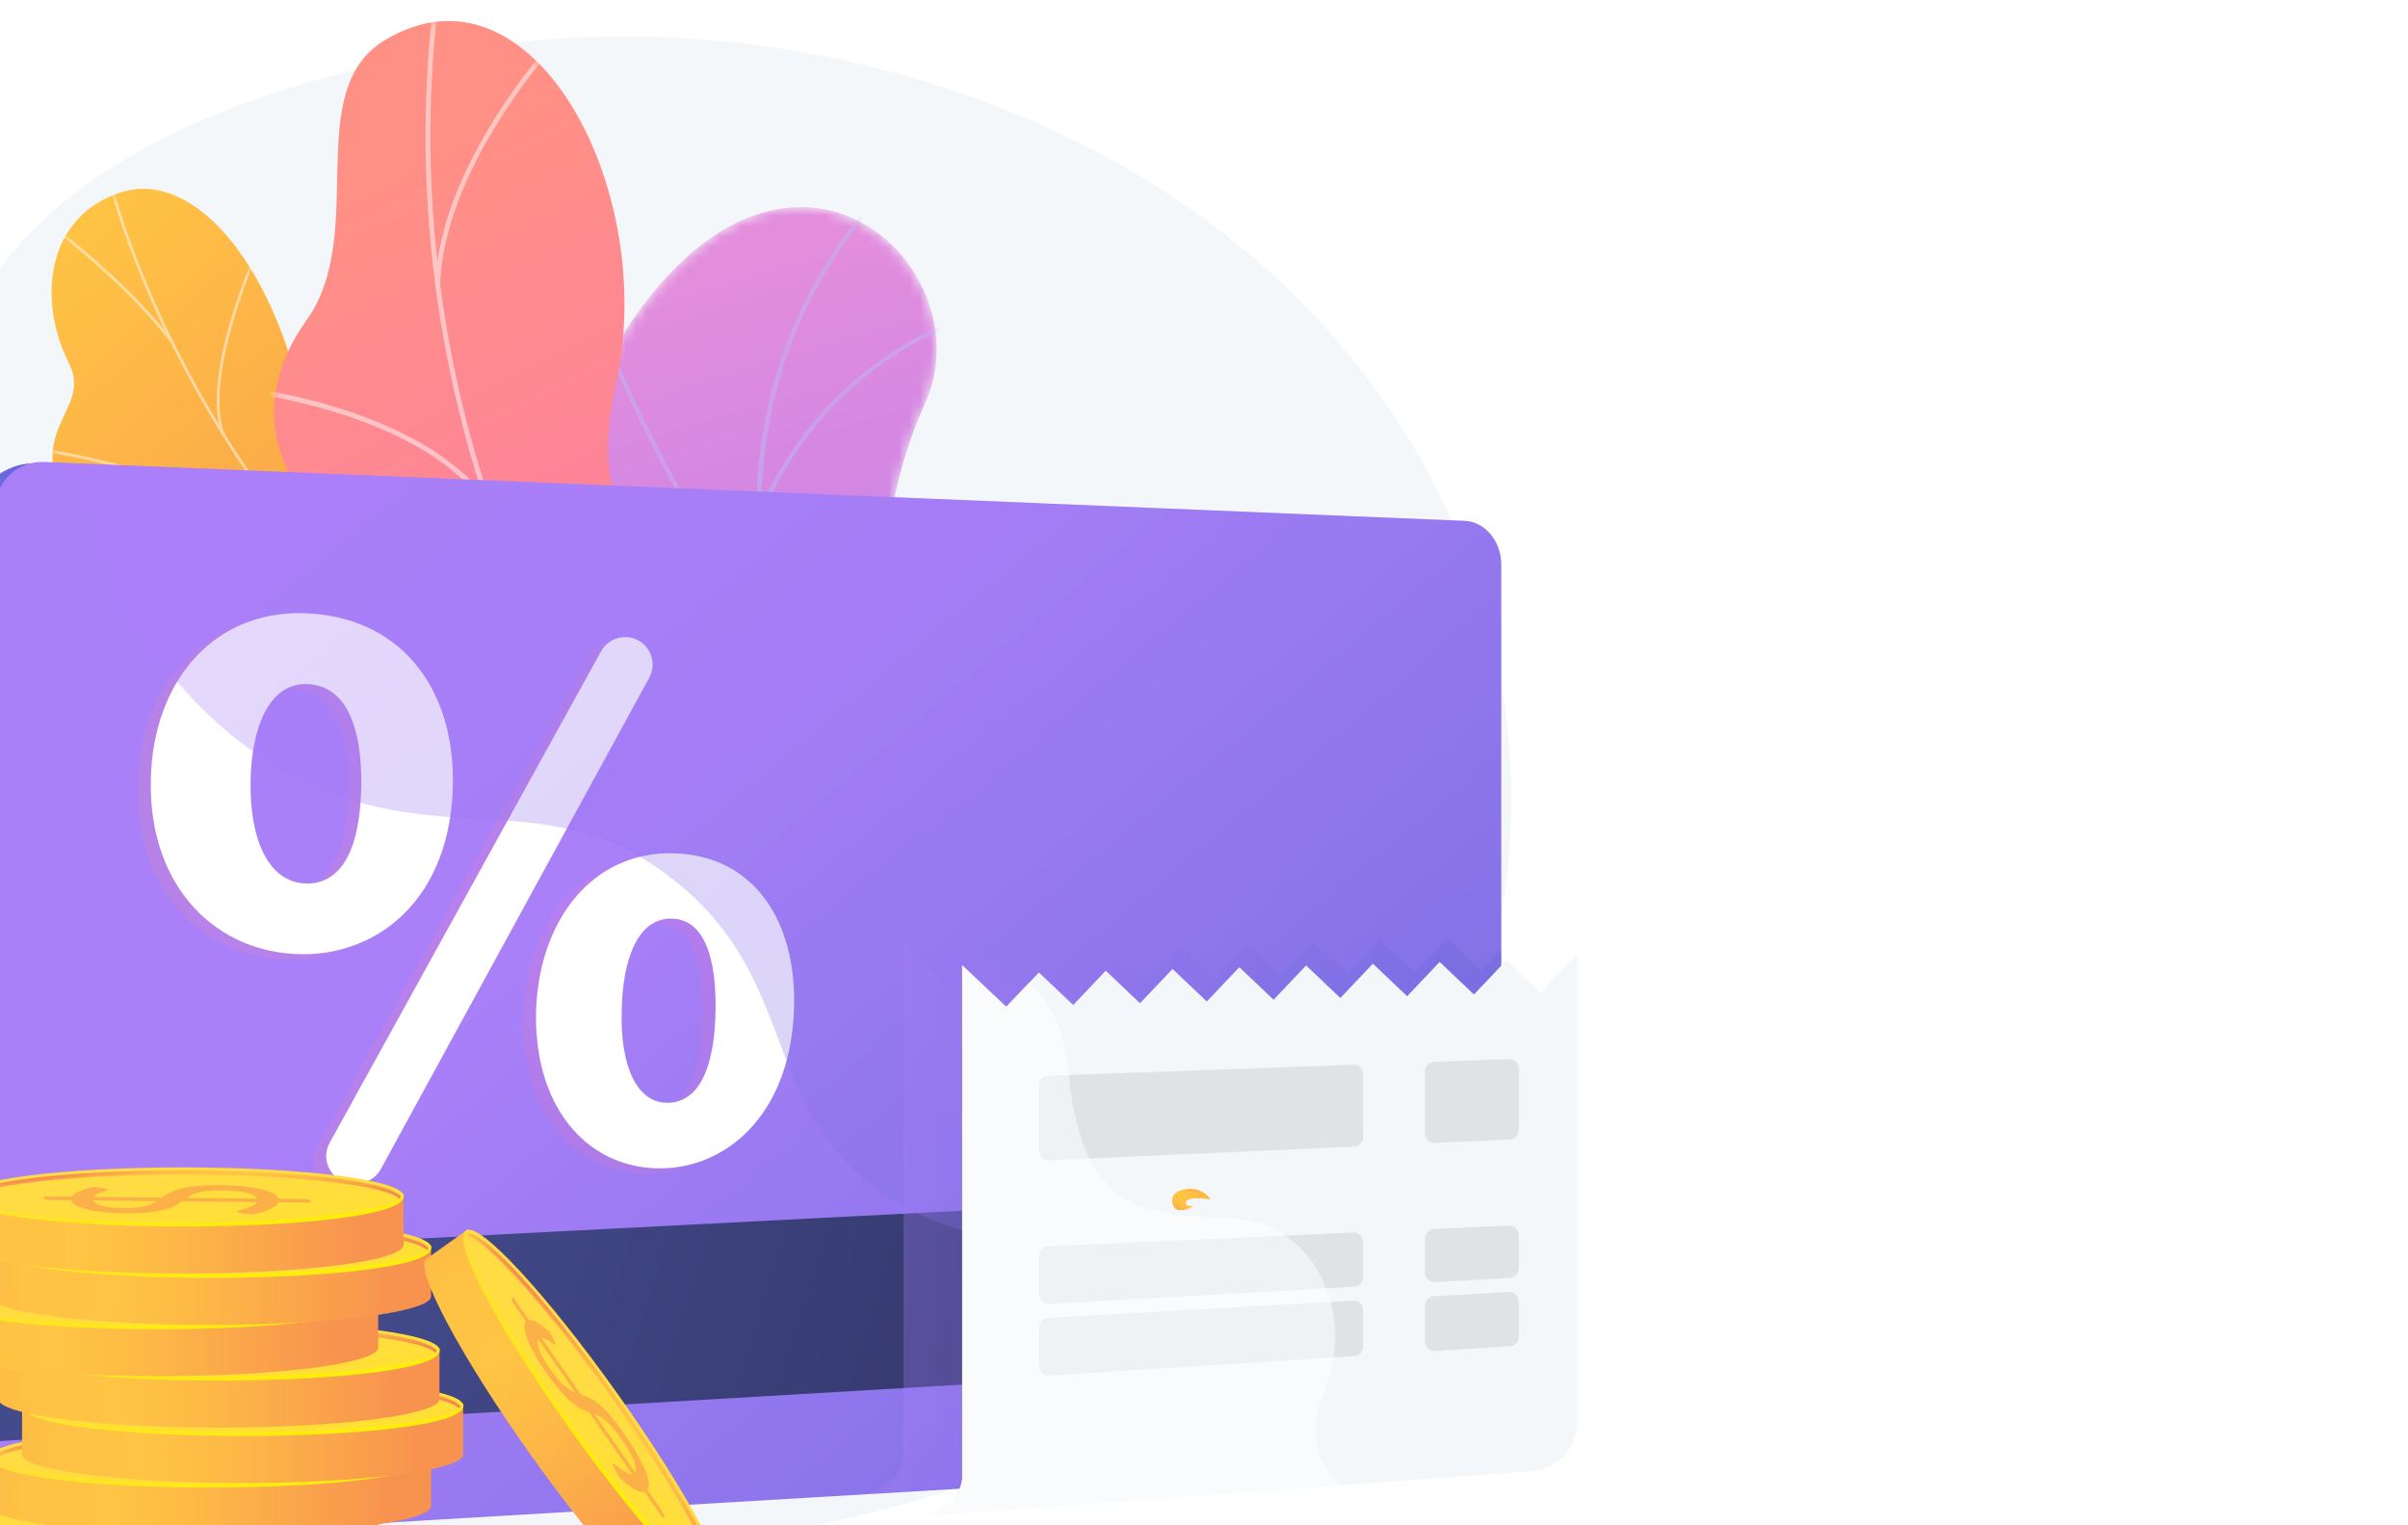 <svg width="229" height="145" viewBox="0 0 229 145" fill="none" xmlns="http://www.w3.org/2000/svg">
<rect x="0" y="0" width="229" height="145" fill="#333333" stroke="none"/>
<g clip-path="url(#clip0_29682_12759)">
<rect width="229" height="145" fill="white"/>
<path d="M57.901 3.468C37.693 3.806 6.426 11.089 -2.574 29.804C-5.717 36.34 -5.504 45.95 -5.078 65.168C-4.953 70.817 -4.746 79.05 -3.289 89.266C-0.263 110.487 1.797 124.934 9.593 133.346C29.128 154.424 99.694 153.815 129.827 115.868C146.265 95.167 148.794 65.72 133.763 41.383C117.215 14.589 84.956 3.015 57.901 3.468Z" fill="#F4F7FA"/>
<mask id="mask0_29682_12759" style="mask-type:luminance" maskUnits="userSpaceOnUse" x="54" y="19" width="68" height="113">
<path d="M106.513 131.03L121.501 120.19C121.501 120.19 118.762 110.46 111.164 107.691C95.663 102.04 101.694 88.859 103.394 82.96C105.958 74.064 104.338 65.106 93.557 68.493C82.777 71.88 81.77 52.105 87.981 38.334C94.059 24.859 73.612 6.279 57.779 34.237C48.324 50.933 61.378 64.32 66.363 72.647C71.348 80.974 60.165 90.05 71.075 96.737C80.394 102.448 91.177 103.729 90.303 112.921C89.429 122.114 93.476 128.785 106.513 131.03Z" fill="white"/>
</mask>
<g mask="url(#mask0_29682_12759)">
<path d="M106.513 131.03L121.501 120.19C121.501 120.19 118.762 110.461 111.164 107.691C95.664 102.04 101.694 88.859 103.394 82.96C105.958 74.064 104.241 66.207 94.334 67.47C83.125 68.899 81.77 52.105 87.981 38.334C94.059 24.859 73.612 6.279 57.779 34.237C48.324 50.933 61.378 64.32 66.363 72.647C71.348 80.974 60.165 90.05 71.075 96.737C80.394 102.448 91.177 103.728 90.303 112.921C89.429 122.114 93.476 128.785 106.513 131.03Z" fill="url(#paint0_linear_29682_12759)"/>
</g>
<mask id="mask1_29682_12759" style="mask-type:luminance" maskUnits="userSpaceOnUse" x="54" y="19" width="68" height="113">
<path d="M106.513 131.03L121.501 120.19C121.501 120.19 118.762 110.46 111.164 107.691C95.663 102.04 101.694 88.859 103.394 82.96C105.958 74.064 104.338 65.106 93.557 68.493C82.777 71.88 81.77 52.105 87.981 38.334C94.059 24.859 73.612 6.279 57.779 34.237C48.324 50.933 61.378 64.32 66.363 72.647C71.348 80.974 60.165 90.05 71.075 96.737C80.394 102.448 91.177 103.729 90.303 112.921C89.429 122.114 93.476 128.785 106.513 131.03Z" fill="white"/>
</mask>
<g mask="url(#mask1_29682_12759)">
<g opacity="0.5">
<path d="M114.005 127.724L114.275 127.442C114.1 127.275 96.665 110.471 84.403 88.601C73.107 68.453 64.018 39.757 84.871 17.468L84.585 17.201C75.303 27.123 71.079 39.117 72.032 52.85C72.793 63.819 76.842 75.915 84.066 88.799C96.357 110.718 113.83 127.557 114.005 127.724Z" fill="#BEB8F2"/>
<path d="M72.677 58.577L72.962 58.31C64.103 48.801 57.348 31.076 57.28 30.898L56.915 31.036C56.983 31.215 63.765 49.011 72.677 58.577Z" fill="#BEB8F2"/>
<path d="M72.293 49.407C78.145 35.067 90.4 31.054 90.522 31.015L90.405 30.643C90.28 30.682 77.855 34.744 71.932 49.259L72.293 49.407Z" fill="#BEB8F2"/>
<path d="M93.198 102.467C85.946 84.99 103.59 66.657 103.776 66.493L103.539 66.184C103.34 66.327 85.521 84.984 92.837 102.616L93.198 102.467Z" fill="#BEB8F2"/>
<path d="M88.528 96.218L88.791 95.929C79.871 87.792 64.715 88.716 64.562 88.726L64.589 89.115C64.739 89.105 79.733 88.194 88.528 96.218Z" fill="#BEB8F2"/>
<path d="M111.588 124.742C107.845 118.606 112.809 108.012 112.86 107.906L112.507 107.738C112.297 108.18 107.401 118.628 111.254 124.945L111.588 124.742Z" fill="#BEB8F2"/>
<path d="M107.405 120.815L107.678 120.536C103.62 116.557 93.101 116.463 89.645 116.432C89.156 116.427 88.735 116.424 88.659 116.408L88.575 116.789C88.681 116.813 88.961 116.816 89.641 116.822C93.059 116.853 103.459 116.946 107.405 120.815Z" fill="#BEB8F2"/>
</g>
</g>
<path d="M64.139 73.171C68.311 72.838 71.068 75.817 72.725 78.284C72.57 78.655 72.574 78.908 72.5 79.315C71.831 82.993 70.761 84.419 69.529 87.939C69.264 88.697 67.809 90.684 67.162 91.458L65.934 92.882C65.934 92.882 56.311 92.466 55.942 86.997C55.574 81.528 46.484 79.974 41.77 78.557C38.876 77.687 37.831 76.362 36.818 75.872C26.103 70.68 21.479 72.645 19.032 68.817C16.33 64.59 21.191 60.986 18.494 56.232C15.45 50.865 7.207 51.858 5.461 46.135C5.162 45.154 4.881 44.138 5.027 42.777C5.389 39.419 8.141 37.708 6.561 34.551C3.387 28.207 4.601 20.427 11.585 18.264C18.478 16.129 26.502 25.205 29.317 40.995C32.6 51.997 34.59 52.935 39.851 54.25C43.535 55.171 54.136 55.228 55.614 61.693C57.093 68.158 59.37 73.552 64.139 73.171Z" fill="url(#paint1_linear_29682_12759)"/>
<mask id="mask2_29682_12759" style="mask-type:luminance" maskUnits="userSpaceOnUse" x="4" y="17" width="71" height="76">
<path d="M74.614 81.594L66.359 92.733C66.359 92.733 56.314 92.472 55.945 87.003C55.577 81.534 46.487 79.98 41.773 78.563C28.984 74.719 36.166 60.99 20.206 54.664C15.961 52.981 7.22 51.281 5.464 46.141C3.463 40.285 8.595 38.616 6.564 34.557C3.39 28.212 4.604 20.433 11.588 18.27C18.481 16.135 26.505 25.21 29.32 41.001C32.603 52.002 34.593 52.941 39.853 54.256C43.538 55.177 54.139 55.234 55.617 61.699C57.095 68.163 59.373 73.558 64.142 73.177C71.399 72.598 74.614 81.594 74.614 81.594Z" fill="white"/>
</mask>
<g mask="url(#mask2_29682_12759)">
<g opacity="0.5">
<path d="M70.426 86.203L70.29 86.442C68.965 85.701 67.64 84.936 66.35 84.169C56.798 78.487 48.17 72.052 40.705 65.041C34.38 59.101 28.799 52.665 24.119 45.913C20.354 40.483 17.149 34.82 14.591 29.08C12.793 25.046 11.331 21.016 10.246 17.102C10.057 16.42 9.901 15.709 9.751 15.021C9.55 14.105 9.343 13.157 9.055 12.271L9.303 12.17C9.595 13.068 9.804 14.022 10.006 14.944C10.155 15.629 10.31 16.336 10.498 17.011C11.579 20.913 13.036 24.931 14.829 28.954C17.381 34.679 20.579 40.329 24.334 45.747C29.006 52.485 34.575 58.908 40.888 64.837C48.34 71.836 56.955 78.261 66.491 83.933C67.78 84.7 69.103 85.463 70.426 86.203Z" fill="#FCFDFE"/>
<path d="M30.375 53.697L30.176 53.886C22.916 45.641 4.143 42.941 3.954 42.915L4.007 42.648C4.196 42.675 23.056 45.386 30.375 53.697Z" fill="#FCFDFE"/>
<path d="M52.774 74.776L52.597 74.985C46.985 70.025 47.503 54.854 47.509 54.702L47.77 54.693C47.764 54.845 47.25 69.893 52.774 74.776Z" fill="#FCFDFE"/>
<path d="M56.212 77.285L56.071 77.521C51.864 75.044 44.684 74.085 35.852 74.82C35.408 74.857 35.408 74.857 35.366 74.833L35.504 74.596L35.435 74.715L35.458 74.581C35.487 74.582 35.655 74.568 35.849 74.552C44.731 73.813 51.963 74.783 56.212 77.285Z" fill="#FCFDFE"/>
<path d="M68.028 84.814L67.831 85.003C64.242 80.963 65.725 72.588 65.74 72.504L65.996 72.536C65.981 72.618 64.522 80.866 68.028 84.814Z" fill="#FCFDFE"/>
<path d="M70.282 86.594C65.933 85.986 61.184 86.662 55.765 88.661L55.692 88.408C61.154 86.394 65.943 85.713 70.335 86.327L70.282 86.594Z" fill="#FCFDFE"/>
<path d="M16.391 32.31L16.183 32.488C12.41 27.653 7.297 23.557 5.616 22.212C5.21 21.886 5.067 21.77 5.024 21.721L5.225 21.535C5.258 21.573 5.491 21.759 5.785 21.994C7.471 23.345 12.601 27.454 16.391 32.31Z" fill="#FCFDFE"/>
<path d="M21.331 41.19L21.086 41.3C19.075 35.796 24.028 24.539 24.24 24.062L24.476 24.16C24.424 24.276 19.357 35.789 21.331 41.19Z" fill="#FCFDFE"/>
</g>
</g>
<path d="M95.37 98.298C94.768 99.034 91.235 95.507 84.501 94.522C82.818 94.276 73.734 92.297 69.813 98.084C69.051 99.207 68.29 100.331 67.529 101.454C64.328 100.824 61.428 99.638 62.625 95.532C64.485 89.156 55.452 83.485 51.293 83.016C46.145 82.434 34.199 80.83 36.922 70.935C39.19 62.698 42.292 57.757 34.05 52.076C25.808 46.395 23.545 38.262 29.152 30.442C35.054 22.213 28.596 8.601 36.625 3.8C50.614 -4.566 62.511 17.942 58.651 36.109C54.791 54.275 65.239 48.857 72.485 52.707C73.138 53.102 74.119 53.766 75.128 54.769C81.341 60.943 77.85 69.281 80.389 78.402C83.85 90.841 96.385 97.059 95.37 98.298Z" fill="url(#paint2_linear_29682_12759)"/>
<mask id="mask3_29682_12759" style="mask-type:luminance" maskUnits="userSpaceOnUse" x="26" y="2" width="56" height="101">
<path d="M81.811 83.512L69.978 102.066C66.785 101.597 61.287 100.118 62.624 95.532C64.484 89.155 55.451 83.485 51.291 83.016C46.144 82.434 34.198 80.83 36.921 70.935C39.189 62.698 42.291 57.757 34.049 52.076C25.807 46.395 23.544 38.262 29.152 30.442C35.053 22.213 28.595 8.601 36.624 3.8C50.613 -4.566 62.51 17.942 58.65 36.109C54.79 54.275 65.238 48.857 72.484 52.707C82.377 57.962 71.844 70.26 73.352 76.116C74.534 80.706 78.919 82.652 81.811 83.512Z" fill="white"/>
</mask>
<g mask="url(#mask3_29682_12759)">
<g opacity="0.5">
<path d="M73.454 90.52L73.129 90.869C49.263 68.176 37.067 33.223 41.3 -0.35L41.758 -0.316C37.542 33.115 49.688 67.922 73.454 90.52Z" fill="#FCFDFE"/>
<path d="M61.554 76.968L61.3 77.371C50.258 70.607 35.385 75.249 35.236 75.296L35.12 74.852C35.271 74.803 50.338 70.097 61.554 76.968Z" fill="#FCFDFE"/>
<path d="M69.183 86.228L68.777 86.471C62.448 74.86 74.535 52.672 74.658 52.449L75.058 52.659C74.936 52.879 62.975 74.838 69.183 86.228Z" fill="#FCFDFE"/>
<path d="M46.682 47.996L46.296 48.272C40.491 39.575 24.43 37.472 24.269 37.452L24.35 36.988C24.514 37.009 40.77 39.137 46.682 47.996Z" fill="#FCFDFE"/>
<path d="M41.843 27.197L41.382 27.208C41.797 14.92 53.575 2.708 53.694 2.586L54.013 2.904C53.895 3.025 42.252 15.1 41.843 27.197Z" fill="#FCFDFE"/>
</g>
</g>
<path d="M140.286 134.371C140.286 136.549 138.739 138.423 136.842 138.536L3.162 146.701C0.629 146.851 -2.229 144.708 -2.229 142.176V48.624C-2.229 46.092 0.698 43.963 3.231 44.068L136.842 49.788C138.739 49.866 140.286 51.712 140.286 53.891V134.371Z" fill="url(#paint3_linear_29682_12759)"/>
<path d="M142.764 134.52C142.764 136.708 141.21 138.591 139.304 138.704L4.196 146.713C1.651 146.864 -0.44 144.907 -0.44 142.362V48.357C-0.44 45.813 1.651 43.818 4.196 43.924L139.304 49.527C141.21 49.606 142.764 51.461 142.764 53.649L142.764 134.52Z" fill="url(#paint4_linear_29682_12759)"/>
<path d="M142.763 112.488L-0.441 119.835V137.051L142.763 128.645V112.488Z" fill="url(#paint5_linear_29682_12759)"/>
<g opacity="0.15">
<path d="M41.825 75.015C41.663 85.699 34.981 91.251 27.542 91.222C19.436 91.191 12.939 84.977 13.094 74.773C13.24 65.07 19.352 58.158 28.434 58.837C37.245 59.495 41.956 66.296 41.825 75.015ZM22.583 74.81C22.498 80.383 24.322 84.434 27.885 84.5C31.314 84.564 33.023 81.07 33.111 75.224C33.191 69.937 31.835 65.767 28.091 65.543C24.448 65.324 22.663 69.483 22.583 74.81ZM30.104 109.157L55.919 62.418C56.413 61.524 57.382 60.999 58.4 61.076C60.294 61.217 61.408 63.267 60.498 64.933L34.969 111.66C34.531 112.462 33.705 112.977 32.792 113.017L32.506 113.03C30.468 113.12 29.118 110.943 30.104 109.157ZM74.275 95.985C74.125 105.88 68.389 111.294 62.025 111.573C55.18 111.874 49.658 106.416 49.727 97.013C49.862 88.07 55.072 81.422 62.821 81.63C70.362 81.833 74.397 87.909 74.275 95.985ZM57.879 96.635C57.731 101.78 59.283 105.441 62.325 105.352C65.257 105.266 66.723 101.966 66.805 96.558C66.879 91.669 65.791 87.877 62.59 87.838C59.41 87.8 57.953 91.717 57.879 96.635Z" fill="url(#paint6_linear_29682_12759)"/>
</g>
<path d="M43.07 74.521C42.908 85.204 36.226 90.756 28.787 90.728C20.681 90.697 14.184 84.482 14.339 74.278C14.486 64.576 20.597 57.664 29.679 58.343C38.49 59.001 43.202 65.802 43.07 74.521ZM23.828 74.316C23.743 79.889 25.567 83.94 29.13 84.006C32.559 84.07 34.268 80.576 34.356 74.729C34.436 69.443 33.081 65.273 29.336 65.049C25.693 64.83 23.908 68.989 23.828 74.316ZM31.349 108.663L57.164 61.923C57.658 61.03 58.627 60.505 59.645 60.581C61.539 60.723 62.654 62.773 61.743 64.439L36.214 111.166C35.776 111.968 34.95 112.482 34.037 112.523L33.751 112.535C31.713 112.626 30.363 110.449 31.349 108.663ZM75.52 95.491C75.37 105.386 69.634 110.8 63.27 111.079C56.425 111.38 50.903 105.922 50.972 96.518C51.107 87.575 56.318 80.928 64.066 81.136C71.608 81.338 75.642 87.415 75.52 95.491ZM59.124 96.14C58.976 101.286 60.528 104.947 63.57 104.858C66.502 104.772 67.968 101.472 68.05 96.064C68.124 91.175 67.036 87.383 63.835 87.344C60.655 87.306 59.198 91.223 59.124 96.14Z" fill="white"/>
<path opacity="0.3" d="M139.305 49.536L5.753 43.998C11.781 61.849 20.413 69.845 27.827 73.759C41.943 81.21 52.067 74.094 64.167 83.742C76.58 93.64 71.856 105.858 84.932 114.092C94.76 120.28 101.096 115.686 111.288 121.28C118.838 125.423 123.554 132.439 126.572 139.469L139.305 138.714C141.211 138.601 142.765 136.718 142.765 134.529V53.659C142.765 51.47 141.211 49.615 139.305 49.536Z" fill="url(#paint7_linear_29682_12759)"/>
<path opacity="0.3" d="M140.881 92.313L137.623 89.221L134.531 92.479L131.272 89.387L128.18 92.646L124.921 89.554L121.829 92.813L118.571 89.721L115.479 92.979L112.22 89.887L109.128 93.146L105.869 90.054L102.777 93.312L99.519 90.221L96.427 93.479L93.168 90.387L90.076 93.646L85.912 89.695C85.912 91.272 85.912 138.508 85.912 138.508C85.912 138.508 85.742 141.303 82.362 142.039L139.996 137.814C140.653 137.765 141.27 137.58 141.823 137.293C142.404 136.546 142.763 135.57 142.763 134.522V90.33L140.881 92.313Z" fill="url(#paint8_linear_29682_12759)"/>
<path d="M150 90.701V135.166C150 137.647 148.098 139.708 145.624 139.891L127.386 141.23L87.973 144.118C91.353 143.381 91.501 140.586 91.501 140.586C91.501 140.586 91.501 93.351 91.501 91.773L95.69 95.725L97.886 93.424L98.801 92.466L102.063 95.558L105.156 92.299L108.416 95.391L111.508 92.132L114.767 95.224L117.859 91.965L121.118 95.057L124.209 91.799L127.468 94.89L130.562 91.632L133.82 94.723L136.912 91.465L140.171 94.559L143.263 91.298L146.51 94.392L150 90.701Z" fill="#F4F7FA"/>
<g opacity="0.4">
<path d="M143.495 116.53L136.368 116.852C135.888 116.873 135.511 117.268 135.511 117.748V121.019C135.511 121.535 135.944 121.944 136.459 121.915L143.586 121.513C144.061 121.487 144.433 121.093 144.433 120.617V117.427C144.433 116.915 144.006 116.507 143.495 116.53Z" fill="#C2C2C2"/>
<path d="M143.485 122.851L136.358 123.253C135.882 123.28 135.511 123.673 135.511 124.149V127.565C135.511 128.083 135.948 128.493 136.465 128.46L143.593 128.005C144.065 127.975 144.433 127.583 144.433 127.11V123.747C144.433 123.232 144 122.822 143.485 122.851Z" fill="#C2C2C2"/>
<path d="M144.433 107.456V101.602C144.433 101.094 144.011 100.687 143.503 100.706L136.376 100.962C135.893 100.98 135.511 101.376 135.511 101.859V107.777C135.511 108.288 135.938 108.696 136.449 108.673L143.576 108.352C144.055 108.33 144.433 107.935 144.433 107.456Z" fill="#C2C2C2"/>
</g>
<g opacity="0.4">
<path d="M128.686 117.194L99.665 118.503C99.185 118.524 98.808 118.919 98.808 119.399V123.084C98.808 123.6 99.241 124.009 99.755 123.98L128.777 122.344C129.252 122.318 129.624 121.924 129.624 121.448V118.091C129.624 117.579 129.197 117.171 128.686 117.194Z" fill="#C2C2C2"/>
<path d="M128.676 123.677L99.654 125.313C99.179 125.34 98.808 125.733 98.808 126.209V129.899C98.808 130.417 99.245 130.828 99.762 130.795L128.784 128.942C129.256 128.912 129.624 128.52 129.624 128.046V124.573C129.624 124.058 129.191 123.648 128.676 123.677Z" fill="#C2C2C2"/>
<path d="M129.624 108.125V102.138C129.624 101.629 129.202 101.223 128.694 101.241L99.673 102.286C99.19 102.303 98.808 102.699 98.808 103.182V109.434C98.808 109.945 99.234 110.353 99.745 110.33L128.767 109.022C129.246 109 129.624 108.605 129.624 108.125Z" fill="#C2C2C2"/>
</g>
<path opacity="0.5" d="M127.39 141.228L87.975 144.116C91.355 143.38 91.5 140.584 91.5 140.584C91.5 140.584 91.5 93.35 91.5 91.772L95.689 95.723L97.885 93.422C99.74 95.101 101.217 97.796 101.631 102.068C103.011 116.288 109.665 115.352 117.529 115.885C125.393 116.419 129.008 125.52 125.826 132.552C124.403 135.697 124.98 138.867 127.39 141.228Z" fill="white"/>
<path d="M-5.987 143.398V148.051C-5.987 149.554 3.404 150.773 14.988 150.773C26.573 150.773 35.964 149.554 35.964 148.051V143.398H-5.987Z" fill="url(#paint9_linear_29682_12759)"/>
<path d="M35.964 143.4C35.964 144.903 26.573 146.122 14.988 146.122C3.404 146.122 -5.987 144.903 -5.987 143.4C-5.987 141.896 3.404 140.678 14.988 140.678C26.573 140.678 35.964 141.896 35.964 143.4Z" fill="url(#paint10_linear_29682_12759)"/>
<path d="M14.988 146.305C4.728 146.305 -6 145.325 -6 143.435C-6 143.331 -5.963 143.148 -5.859 143.148C-5.755 143.148 -5.8 143.291 -5.8 143.395C-5.8 144.594 2.737 145.929 14.988 145.929C27.238 145.929 35.776 144.594 35.776 143.395C35.776 143.291 35.793 143.194 35.897 143.194C36.001 143.194 35.976 143.332 35.976 143.436C35.976 145.326 25.247 146.305 14.988 146.305Z" fill="url(#paint11_linear_29682_12759)"/>
<path d="M13.006 143.554C13.211 143.412 13.431 143.271 13.665 143.132C13.897 142.994 14.2 142.869 14.566 142.757C14.934 142.645 15.395 142.554 15.949 142.483C16.502 142.413 17.194 142.376 18.02 142.371C18.831 142.368 19.591 142.393 20.303 142.449C21.013 142.504 21.639 142.587 22.18 142.697C22.719 142.808 23.159 142.944 23.498 143.106C23.835 143.269 24.036 143.455 24.101 143.665L26.462 143.689C26.634 143.69 26.786 143.703 26.915 143.73C27.047 143.757 27.111 143.791 27.111 143.833L27.112 144.027L24.076 143.998C23.97 144.236 23.698 144.454 23.262 144.651C22.828 144.849 22.273 145.02 21.597 145.165L20.491 145.011C20.392 144.996 20.311 144.977 20.247 144.953C20.183 144.93 20.152 144.905 20.152 144.877C20.152 144.84 20.238 144.797 20.409 144.75C20.58 144.701 20.773 144.642 20.988 144.571C21.203 144.501 21.413 144.417 21.621 144.321C21.827 144.224 21.965 144.109 22.037 143.975L14.87 143.904C14.682 144.043 14.47 144.179 14.237 144.313C14.003 144.446 13.694 144.567 13.308 144.674C12.922 144.781 12.441 144.868 11.866 144.934C11.288 145.001 10.566 145.036 9.691 145.041C9.034 145.044 8.395 145.019 7.769 144.966C7.142 144.913 6.586 144.834 6.1 144.728C5.614 144.623 5.216 144.492 4.903 144.337C4.592 144.181 4.418 144.002 4.382 143.8L2.437 143.78C2.266 143.779 2.114 143.765 1.978 143.739C1.844 143.713 1.776 143.679 1.775 143.636L1.774 143.441L4.433 143.467C4.55 143.262 4.791 143.083 5.16 142.931C5.528 142.779 5.978 142.644 6.509 142.525L7.399 142.648C7.67 142.686 7.804 142.73 7.804 142.781C7.804 142.809 7.749 142.843 7.638 142.884C7.524 142.924 7.392 142.973 7.238 143.03C7.087 143.087 6.938 143.153 6.796 143.23C6.651 143.306 6.544 143.392 6.472 143.489L13.006 143.554ZM6.447 143.819C6.5 143.947 6.619 144.056 6.8 144.149C6.981 144.241 7.205 144.317 7.476 144.377C7.746 144.436 8.05 144.48 8.386 144.508C8.724 144.536 9.078 144.549 9.447 144.547C9.878 144.545 10.253 144.526 10.574 144.491C10.892 144.456 11.173 144.409 11.417 144.349C11.658 144.289 11.871 144.219 12.051 144.139C12.23 144.06 12.39 143.974 12.535 143.881L6.447 143.819ZM22.049 143.645C21.995 143.516 21.865 143.403 21.663 143.305C21.46 143.208 21.2 143.126 20.886 143.06C20.571 142.994 20.204 142.945 19.785 142.912C19.367 142.88 18.905 142.865 18.4 142.868C17.952 142.87 17.563 142.89 17.24 142.928C16.918 142.966 16.637 143.017 16.398 143.081C16.161 143.145 15.957 143.219 15.792 143.305C15.626 143.39 15.47 143.481 15.328 143.578L22.049 143.645Z" fill="#FCB048"/>
<path d="M14.989 140.973C5.637 140.973 -4.101 141.796 -5.659 143.389C-5.598 143.445 -5.542 143.505 -5.489 143.568C-4.176 142.462 3.865 141.348 14.989 141.348C26.399 141.348 34.569 142.52 35.559 143.653C35.608 143.591 35.66 143.532 35.716 143.476C34.429 141.826 24.508 140.973 14.989 140.973Z" fill="url(#paint12_linear_29682_12759)"/>
<path d="M-0.956 138.529V143.182C-0.956 144.685 8.435 145.904 20.02 145.904C31.604 145.904 40.995 144.685 40.995 143.182V138.529H-0.956Z" fill="url(#paint13_linear_29682_12759)"/>
<path d="M40.995 138.525C40.995 140.028 31.604 141.247 20.02 141.247C8.435 141.247 -0.956 140.028 -0.956 138.525C-0.956 137.021 8.435 135.803 20.02 135.803C31.604 135.803 40.995 137.021 40.995 138.525Z" fill="url(#paint14_linear_29682_12759)"/>
<path d="M20.019 141.441C9.759 141.441 -0.969 140.462 -0.969 138.571C-0.969 138.468 -0.932 138.285 -0.828 138.285C-0.724 138.285 -0.769 138.428 -0.769 138.532C-0.769 139.73 7.769 141.066 20.019 141.066C32.27 141.066 40.807 139.73 40.807 138.532C40.807 138.428 40.825 138.331 40.928 138.331C41.032 138.331 41.007 138.469 41.007 138.573C41.007 140.463 30.279 141.441 20.019 141.441Z" fill="url(#paint15_linear_29682_12759)"/>
<path d="M18.037 138.681C18.243 138.539 18.462 138.398 18.696 138.259C18.928 138.121 19.231 137.996 19.597 137.884C19.966 137.772 20.427 137.681 20.98 137.61C21.533 137.54 22.225 137.502 23.051 137.498C23.862 137.494 24.622 137.52 25.334 137.576C26.044 137.631 26.671 137.714 27.212 137.824C27.75 137.935 28.191 138.071 28.53 138.233C28.866 138.396 29.067 138.582 29.132 138.792L31.494 138.815C31.665 138.817 31.817 138.83 31.947 138.857C32.079 138.884 32.142 138.918 32.143 138.959L32.144 139.154L29.107 139.125C29.001 139.363 28.73 139.581 28.293 139.778C27.859 139.976 27.304 140.147 26.628 140.292L25.523 140.138C25.424 140.123 25.342 140.104 25.278 140.08C25.215 140.057 25.184 140.032 25.183 140.004C25.183 139.967 25.269 139.924 25.44 139.877C25.611 139.828 25.804 139.769 26.019 139.698C26.234 139.628 26.445 139.544 26.653 139.448C26.859 139.351 26.997 139.236 27.068 139.102L19.902 139.031C19.713 139.17 19.501 139.306 19.269 139.44C19.034 139.573 18.725 139.694 18.339 139.801C17.953 139.908 17.472 139.995 16.897 140.061C16.32 140.128 15.597 140.163 14.723 140.168C14.066 140.171 13.426 140.146 12.8 140.093C12.174 140.04 11.617 139.961 11.131 139.855C10.645 139.75 10.247 139.619 9.934 139.463C9.624 139.308 9.449 139.129 9.413 138.927L7.469 138.907C7.297 138.906 7.146 138.892 7.009 138.866C6.875 138.84 6.807 138.806 6.807 138.763L6.806 138.568L9.464 138.594C9.582 138.389 9.823 138.21 10.191 138.058C10.559 137.906 11.009 137.771 11.54 137.652L12.43 137.775C12.701 137.813 12.835 137.857 12.835 137.908C12.835 137.936 12.781 137.97 12.669 138.011C12.555 138.051 12.423 138.1 12.27 138.157C12.118 138.214 11.969 138.28 11.827 138.357C11.682 138.433 11.575 138.519 11.503 138.616L18.037 138.681ZM11.478 138.946C11.532 139.074 11.651 139.183 11.831 139.276C12.012 139.368 12.236 139.444 12.507 139.504C12.777 139.563 13.081 139.607 13.417 139.635C13.756 139.663 14.109 139.676 14.478 139.674C14.909 139.672 15.285 139.653 15.605 139.618C15.924 139.583 16.204 139.536 16.448 139.476C16.689 139.416 16.902 139.346 17.082 139.266C17.262 139.187 17.422 139.101 17.566 139.008L11.478 138.946ZM27.08 138.772C27.027 138.643 26.896 138.53 26.694 138.432C26.491 138.335 26.232 138.253 25.917 138.187C25.603 138.121 25.236 138.072 24.816 138.039C24.398 138.007 23.937 137.992 23.431 137.995C22.983 137.997 22.595 138.017 22.272 138.055C21.949 138.093 21.668 138.144 21.429 138.208C21.192 138.272 20.988 138.346 20.824 138.432C20.657 138.517 20.502 138.608 20.359 138.705L27.08 138.772Z" fill="#FCB048"/>
<path d="M20.023 136.1C10.67 136.1 0.932 136.923 -0.626 138.516C-0.565 138.572 -0.508 138.632 -0.456 138.695C0.857 137.589 8.898 136.475 20.023 136.475C31.433 136.475 39.602 137.647 40.592 138.78C40.641 138.718 40.693 138.659 40.749 138.603C39.462 136.953 29.541 136.1 20.023 136.1Z" fill="url(#paint16_linear_29682_12759)"/>
<path d="M2.097 133.637V138.289C2.097 139.793 11.488 141.011 23.072 141.011C34.657 141.011 44.048 139.793 44.048 138.289V133.637H2.097Z" fill="url(#paint17_linear_29682_12759)"/>
<path d="M23.072 136.368C34.657 136.368 44.048 135.149 44.048 133.646C44.048 132.143 34.657 130.924 23.072 130.924C11.488 130.924 2.097 132.143 2.097 133.646C2.097 135.149 11.488 136.368 23.072 136.368Z" fill="url(#paint18_linear_29682_12759)"/>
<path d="M23.073 136.545C12.813 136.545 2.085 135.565 2.085 133.675C2.085 133.571 2.122 133.389 2.226 133.389C2.33 133.389 2.285 133.531 2.285 133.635C2.285 134.834 10.822 136.169 23.073 136.169C35.323 136.169 43.861 134.834 43.861 133.635C43.861 133.531 43.878 133.434 43.982 133.434C44.086 133.434 44.061 133.573 44.061 133.676C44.061 135.567 33.332 136.545 23.073 136.545Z" fill="url(#paint19_linear_29682_12759)"/>
<path d="M21.091 133.792C21.296 133.65 21.515 133.509 21.75 133.371C21.982 133.232 22.285 133.107 22.651 132.995C23.019 132.883 23.48 132.792 24.034 132.722C24.587 132.651 25.279 132.614 26.105 132.61C26.915 132.606 27.676 132.632 28.388 132.687C29.098 132.742 29.724 132.825 30.265 132.936C30.804 133.046 31.244 133.182 31.583 133.344C31.92 133.507 32.121 133.693 32.186 133.903L34.547 133.927C34.719 133.928 34.87 133.942 35 133.969C35.132 133.996 35.196 134.03 35.196 134.071L35.197 134.265L32.161 134.236C32.054 134.474 31.783 134.692 31.347 134.89C30.913 135.087 30.358 135.259 29.682 135.403L28.576 135.25C28.477 135.234 28.396 135.215 28.332 135.192C28.268 135.169 28.237 135.143 28.237 135.116C28.237 135.078 28.322 135.036 28.494 134.988C28.665 134.94 28.858 134.88 29.073 134.809C29.288 134.739 29.498 134.655 29.706 134.559C29.912 134.463 30.05 134.348 30.122 134.214L22.955 134.143C22.767 134.281 22.555 134.417 22.322 134.551C22.088 134.685 21.779 134.805 21.393 134.912C21.007 135.019 20.526 135.106 19.951 135.173C19.373 135.239 18.651 135.275 17.776 135.279C17.119 135.282 16.48 135.257 15.853 135.205C15.227 135.152 14.671 135.072 14.185 134.967C13.699 134.861 13.3 134.73 12.988 134.575C12.677 134.419 12.503 134.24 12.467 134.038L10.522 134.018C10.351 134.017 10.199 134.004 10.063 133.978C9.929 133.952 9.861 133.917 9.86 133.874L9.859 133.68L12.518 133.705C12.635 133.5 12.876 133.321 13.245 133.169C13.613 133.017 14.063 132.882 14.594 132.764L15.484 132.886C15.754 132.924 15.889 132.968 15.889 133.019C15.889 133.047 15.834 133.081 15.723 133.122C15.608 133.163 15.477 133.212 15.323 133.268C15.172 133.325 15.023 133.391 14.88 133.468C14.736 133.544 14.629 133.63 14.557 133.727L21.091 133.792ZM14.532 134.057C14.585 134.185 14.704 134.295 14.885 134.387C15.066 134.48 15.29 134.555 15.56 134.615C15.831 134.675 16.134 134.718 16.471 134.746C16.809 134.774 17.163 134.787 17.532 134.785C17.963 134.783 18.338 134.765 18.659 134.73C18.977 134.694 19.258 134.647 19.502 134.587C19.743 134.527 19.956 134.457 20.136 134.378C20.315 134.298 20.475 134.212 20.62 134.119L14.532 134.057ZM30.134 133.884C30.08 133.754 29.95 133.641 29.747 133.544C29.545 133.447 29.285 133.365 28.971 133.299C28.656 133.232 28.289 133.183 27.869 133.151C27.452 133.119 26.99 133.104 26.485 133.106C26.037 133.108 25.648 133.128 25.325 133.166C25.003 133.204 24.722 133.255 24.483 133.319C24.245 133.383 24.042 133.458 23.877 133.543C23.711 133.628 23.555 133.719 23.413 133.816L30.134 133.884Z" fill="#FCB048"/>
<path d="M23.073 131.219C13.721 131.219 3.982 132.042 2.425 133.635C2.486 133.691 2.542 133.751 2.595 133.814C3.908 132.708 11.949 131.594 23.073 131.594C34.483 131.594 42.653 132.766 43.643 133.899C43.692 133.837 43.744 133.778 43.8 133.722C42.513 132.072 32.592 131.219 23.073 131.219Z" fill="url(#paint20_linear_29682_12759)"/>
<path d="M-0.157 128.367V133.02C-0.157 134.523 9.234 135.742 20.818 135.742C32.403 135.742 41.794 134.523 41.794 133.02V128.367H-0.157Z" fill="url(#paint21_linear_29682_12759)"/>
<path d="M41.794 128.365C41.794 129.868 32.403 131.087 20.818 131.087C9.234 131.087 -0.157 129.868 -0.157 128.365C-0.157 126.861 9.234 125.643 20.818 125.643C32.403 125.643 41.794 126.861 41.794 128.365Z" fill="url(#paint22_linear_29682_12759)"/>
<path d="M20.818 131.277C10.558 131.277 -0.17 130.297 -0.17 128.407C-0.17 128.304 -0.133 128.121 -0.029 128.121C0.075 128.121 0.03 128.264 0.03 128.368C0.03 129.566 8.567 130.902 20.818 130.902C33.069 130.902 41.606 129.566 41.606 128.368C41.606 128.264 41.623 128.167 41.727 128.167C41.831 128.167 41.806 128.305 41.806 128.409C41.806 130.299 31.077 131.277 20.818 131.277Z" fill="url(#paint23_linear_29682_12759)"/>
<path d="M18.836 128.515C19.042 128.372 19.261 128.232 19.495 128.093C19.727 127.955 20.03 127.83 20.396 127.718C20.765 127.606 21.226 127.515 21.779 127.444C22.332 127.374 23.024 127.336 23.85 127.332C24.661 127.328 25.421 127.354 26.133 127.41C26.843 127.465 27.469 127.548 28.01 127.658C28.549 127.769 28.989 127.905 29.328 128.067C29.665 128.23 29.866 128.416 29.931 128.626L32.293 128.649C32.464 128.651 32.616 128.664 32.745 128.691C32.877 128.718 32.941 128.752 32.941 128.793L32.943 128.988L29.906 128.959C29.8 129.197 29.528 129.415 29.092 129.612C28.658 129.81 28.103 129.981 27.427 130.126L26.321 129.972C26.223 129.957 26.141 129.938 26.077 129.914C26.013 129.891 25.983 129.866 25.982 129.838C25.982 129.801 26.068 129.758 26.239 129.71C26.41 129.662 26.603 129.603 26.818 129.532C27.033 129.462 27.243 129.378 27.452 129.282C27.658 129.185 27.796 129.07 27.867 128.936L20.701 128.865C20.512 129.004 20.3 129.14 20.068 129.274C19.833 129.407 19.524 129.528 19.138 129.635C18.752 129.742 18.271 129.828 17.696 129.895C17.118 129.962 16.396 129.997 15.521 130.002C14.864 130.005 14.225 129.98 13.599 129.927C12.972 129.874 12.416 129.795 11.93 129.689C11.444 129.584 11.046 129.453 10.733 129.297C10.422 129.142 10.248 128.963 10.212 128.761L8.267 128.741C8.096 128.74 7.944 128.726 7.808 128.7C7.674 128.674 7.606 128.64 7.605 128.597L7.604 128.402L10.263 128.428C10.381 128.223 10.621 128.044 10.99 127.892C11.358 127.74 11.808 127.605 12.339 127.486L13.229 127.608C13.5 127.647 13.634 127.691 13.634 127.742C13.634 127.77 13.579 127.804 13.468 127.844C13.354 127.885 13.222 127.934 13.069 127.991C12.917 128.048 12.768 128.114 12.626 128.191C12.481 128.267 12.374 128.353 12.302 128.45L18.836 128.515ZM12.277 128.78C12.33 128.908 12.45 129.017 12.63 129.11C12.811 129.202 13.035 129.278 13.306 129.338C13.576 129.397 13.88 129.441 14.216 129.469C14.554 129.497 14.908 129.51 15.277 129.508C15.708 129.506 16.083 129.487 16.404 129.452C16.722 129.417 17.003 129.37 17.247 129.31C17.488 129.249 17.701 129.18 17.881 129.1C18.061 129.021 18.22 128.935 18.365 128.842L12.277 128.78ZM27.879 128.606C27.826 128.477 27.695 128.364 27.493 128.266C27.29 128.169 27.03 128.087 26.716 128.021C26.401 127.955 26.034 127.906 25.614 127.873C25.197 127.841 24.735 127.826 24.23 127.829C23.782 127.831 23.393 127.851 23.07 127.889C22.748 127.927 22.467 127.978 22.228 128.042C21.991 128.106 21.787 128.18 21.622 128.266C21.456 128.351 21.3 128.442 21.158 128.539L27.879 128.606Z" fill="#FCB048"/>
<path d="M20.819 125.936C11.467 125.936 1.729 126.759 0.171 128.352C0.232 128.408 0.288 128.468 0.341 128.531C1.654 127.425 9.695 126.311 20.819 126.311C32.229 126.311 40.399 127.483 41.389 128.616C41.438 128.554 41.49 128.494 41.546 128.438C40.259 126.789 30.338 125.936 20.819 125.936Z" fill="url(#paint24_linear_29682_12759)"/>
<path d="M-5.987 123.475V128.127C-5.987 129.63 3.404 130.849 14.988 130.849C26.573 130.849 35.964 129.63 35.964 128.127V123.475H-5.987Z" fill="url(#paint25_linear_29682_12759)"/>
<path d="M14.988 126.2C26.573 126.2 35.964 124.981 35.964 123.478C35.964 121.975 26.573 120.756 14.988 120.756C3.404 120.756 -5.987 121.975 -5.987 123.478C-5.987 124.981 3.404 126.2 14.988 126.2Z" fill="url(#paint26_linear_29682_12759)"/>
<path d="M14.988 126.389C4.728 126.389 -6 125.409 -6 123.519C-6 123.415 -5.963 123.232 -5.859 123.232C-5.755 123.232 -5.8 123.375 -5.8 123.479C-5.8 124.678 2.737 126.013 14.988 126.013C27.238 126.013 35.776 124.678 35.776 123.479C35.776 123.375 35.793 123.278 35.897 123.278C36.001 123.278 35.976 123.416 35.976 123.52C35.976 125.41 25.247 126.389 14.988 126.389Z" fill="url(#paint27_linear_29682_12759)"/>
<path d="M13.006 123.622C13.211 123.48 13.431 123.339 13.665 123.201C13.897 123.062 14.2 122.937 14.566 122.825C14.934 122.713 15.395 122.622 15.949 122.552C16.502 122.481 17.194 122.444 18.02 122.44C18.831 122.436 19.591 122.462 20.303 122.517C21.013 122.572 21.639 122.655 22.18 122.766C22.719 122.876 23.159 123.012 23.498 123.175C23.835 123.337 24.036 123.523 24.101 123.733L26.462 123.757C26.634 123.758 26.786 123.772 26.915 123.799C27.047 123.826 27.111 123.86 27.111 123.901L27.112 124.095L24.076 124.066C23.97 124.304 23.698 124.522 23.262 124.72C22.828 124.918 22.273 125.089 21.597 125.233L20.491 125.08C20.392 125.065 20.311 125.045 20.247 125.022C20.183 124.999 20.152 124.973 20.152 124.946C20.152 124.908 20.238 124.866 20.409 124.818C20.58 124.77 20.773 124.71 20.988 124.64C21.203 124.569 21.413 124.485 21.621 124.389C21.827 124.293 21.965 124.178 22.037 124.044L14.87 123.973C14.682 124.111 14.47 124.247 14.237 124.381C14.003 124.515 13.694 124.635 13.308 124.742C12.922 124.849 12.441 124.936 11.866 125.003C11.288 125.069 10.566 125.105 9.691 125.109C9.034 125.112 8.395 125.087 7.769 125.035C7.142 124.982 6.586 124.902 6.1 124.797C5.614 124.691 5.216 124.56 4.903 124.405C4.592 124.249 4.418 124.07 4.382 123.868L2.437 123.848C2.266 123.847 2.114 123.834 1.978 123.808C1.844 123.782 1.776 123.747 1.775 123.704L1.774 123.51L4.433 123.535C4.55 123.33 4.791 123.152 5.16 123C5.528 122.847 5.978 122.712 6.509 122.594L7.399 122.716C7.67 122.754 7.804 122.798 7.804 122.849C7.804 122.877 7.749 122.911 7.638 122.952C7.524 122.993 7.392 123.042 7.238 123.098C7.087 123.155 6.938 123.221 6.796 123.298C6.651 123.374 6.544 123.461 6.472 123.557L13.006 123.622ZM6.447 123.887C6.5 124.015 6.619 124.125 6.8 124.217C6.981 124.31 7.205 124.386 7.476 124.445C7.746 124.505 8.05 124.548 8.386 124.576C8.724 124.604 9.078 124.617 9.447 124.615C9.878 124.613 10.253 124.595 10.574 124.56C10.892 124.524 11.173 124.477 11.417 124.417C11.658 124.357 11.871 124.287 12.051 124.208C12.23 124.128 12.39 124.042 12.535 123.949L6.447 123.887ZM22.049 123.713C21.995 123.584 21.865 123.471 21.663 123.374C21.46 123.277 21.2 123.195 20.886 123.129C20.571 123.062 20.204 123.013 19.785 122.981C19.367 122.948 18.905 122.933 18.4 122.936C17.952 122.938 17.563 122.958 17.24 122.996C16.918 123.034 16.637 123.085 16.398 123.149C16.161 123.213 15.957 123.288 15.792 123.373C15.626 123.458 15.47 123.549 15.328 123.646L22.049 123.713Z" fill="#FCB048"/>
<path d="M14.989 121.053C5.637 121.053 -4.101 121.876 -5.659 123.469C-5.598 123.525 -5.542 123.585 -5.489 123.648C-4.176 122.542 3.865 121.428 14.989 121.428C26.399 121.428 34.569 122.6 35.559 123.733C35.608 123.671 35.66 123.612 35.716 123.556C34.429 121.906 24.508 121.053 14.989 121.053Z" fill="url(#paint28_linear_29682_12759)"/>
<path d="M-0.956 118.604V123.256C-0.956 124.759 8.435 125.978 20.02 125.978C31.604 125.978 40.995 124.759 40.995 123.256V118.604H-0.956Z" fill="url(#paint29_linear_29682_12759)"/>
<path d="M20.02 121.327C31.604 121.327 40.995 120.108 40.995 118.605C40.995 117.102 31.604 115.883 20.02 115.883C8.435 115.883 -0.956 117.102 -0.956 118.605C-0.956 120.108 8.435 121.327 20.02 121.327Z" fill="url(#paint30_linear_29682_12759)"/>
<path d="M20.019 121.514C9.759 121.514 -0.969 120.534 -0.969 118.644C-0.969 118.54 -0.932 118.357 -0.828 118.357C-0.724 118.357 -0.769 118.5 -0.769 118.604C-0.769 119.803 7.769 121.138 20.019 121.138C32.27 121.138 40.807 119.803 40.807 118.604C40.807 118.5 40.825 118.403 40.928 118.403C41.032 118.403 41.007 118.541 41.007 118.645C41.007 120.535 30.279 121.514 20.019 121.514Z" fill="url(#paint31_linear_29682_12759)"/>
<path d="M18.037 118.761C18.243 118.619 18.462 118.478 18.696 118.339C18.928 118.201 19.231 118.076 19.597 117.964C19.966 117.852 20.427 117.761 20.98 117.69C21.533 117.62 22.225 117.583 23.051 117.579C23.862 117.575 24.622 117.6 25.334 117.656C26.044 117.711 26.671 117.794 27.212 117.904C27.75 118.015 28.191 118.151 28.53 118.313C28.866 118.476 29.067 118.662 29.132 118.872L31.494 118.896C31.665 118.897 31.817 118.91 31.947 118.937C32.079 118.964 32.142 118.998 32.143 119.04L32.144 119.234L29.107 119.205C29.001 119.443 28.73 119.661 28.293 119.858C27.859 120.056 27.304 120.227 26.628 120.372L25.523 120.218C25.424 120.203 25.342 120.184 25.278 120.16C25.215 120.137 25.184 120.112 25.183 120.084C25.183 120.047 25.269 120.004 25.44 119.957C25.611 119.908 25.804 119.849 26.019 119.778C26.234 119.708 26.445 119.624 26.653 119.528C26.859 119.431 26.997 119.316 27.068 119.182L19.902 119.111C19.713 119.25 19.501 119.386 19.269 119.52C19.034 119.653 18.725 119.774 18.339 119.881C17.953 119.988 17.472 120.075 16.897 120.141C16.32 120.208 15.597 120.243 14.723 120.248C14.066 120.251 13.426 120.226 12.8 120.173C12.174 120.12 11.617 120.041 11.131 119.935C10.645 119.83 10.247 119.699 9.934 119.543C9.624 119.388 9.449 119.209 9.413 119.007L7.469 118.987C7.297 118.986 7.146 118.972 7.009 118.946C6.875 118.92 6.807 118.886 6.807 118.843L6.806 118.648L9.464 118.674C9.582 118.469 9.823 118.29 10.191 118.138C10.559 117.986 11.009 117.851 11.54 117.732L12.43 117.854C12.701 117.892 12.835 117.937 12.835 117.988C12.835 118.016 12.781 118.05 12.669 118.09C12.555 118.131 12.423 118.18 12.27 118.237C12.118 118.294 11.969 118.36 11.827 118.436C11.682 118.513 11.575 118.599 11.503 118.696L18.037 118.761ZM11.478 119.026C11.532 119.154 11.651 119.263 11.831 119.356C12.012 119.448 12.236 119.524 12.507 119.584C12.777 119.643 13.081 119.687 13.417 119.715C13.756 119.743 14.109 119.756 14.478 119.754C14.909 119.752 15.285 119.733 15.605 119.698C15.924 119.663 16.204 119.616 16.448 119.556C16.689 119.495 16.902 119.426 17.082 119.346C17.262 119.267 17.422 119.181 17.566 119.088L11.478 119.026ZM27.08 118.852C27.027 118.723 26.896 118.61 26.694 118.512C26.491 118.415 26.232 118.333 25.917 118.267C25.603 118.201 25.236 118.152 24.816 118.119C24.398 118.087 23.937 118.072 23.431 118.075C22.983 118.077 22.595 118.097 22.272 118.135C21.949 118.173 21.668 118.224 21.429 118.288C21.192 118.352 20.988 118.426 20.824 118.512C20.657 118.597 20.502 118.688 20.359 118.785L27.08 118.852Z" fill="#FCB048"/>
<path d="M20.023 116.178C10.67 116.178 0.932 117.001 -0.626 118.594C-0.565 118.65 -0.508 118.71 -0.456 118.773C0.857 117.667 8.898 116.553 20.023 116.553C31.433 116.553 39.602 117.725 40.592 118.858C40.641 118.796 40.693 118.737 40.749 118.681C39.462 117.031 29.541 116.178 20.023 116.178Z" fill="url(#paint32_linear_29682_12759)"/>
<path d="M-3.573 113.717V118.369C-3.573 119.873 5.818 121.091 17.402 121.091C28.987 121.091 38.378 119.873 38.378 118.369V113.717H-3.573Z" fill="url(#paint33_linear_29682_12759)"/>
<path d="M17.402 116.444C28.987 116.444 38.378 115.225 38.378 113.722C38.378 112.219 28.987 111 17.402 111C5.818 111 -3.573 112.219 -3.573 113.722C-3.573 115.225 5.818 116.444 17.402 116.444Z" fill="url(#paint34_linear_29682_12759)"/>
<path d="M17.402 116.627C7.142 116.627 -3.586 115.647 -3.586 113.757C-3.586 113.653 -3.549 113.471 -3.445 113.471C-3.341 113.471 -3.386 113.613 -3.386 113.717C-3.386 114.916 5.151 116.251 17.402 116.251C29.652 116.251 38.19 114.916 38.19 113.717C38.19 113.613 38.207 113.516 38.311 113.516C38.415 113.516 38.39 113.655 38.39 113.758C38.39 115.649 27.662 116.627 17.402 116.627Z" fill="url(#paint35_linear_29682_12759)"/>
<path d="M15.419 113.878C15.625 113.736 15.844 113.595 16.078 113.457C16.31 113.318 16.613 113.193 16.979 113.081C17.348 112.969 17.808 112.878 18.362 112.808C18.915 112.737 19.607 112.7 20.433 112.696C21.244 112.692 22.004 112.717 22.716 112.773C23.426 112.828 24.052 112.911 24.593 113.022C25.132 113.132 25.572 113.268 25.911 113.43C26.248 113.593 26.449 113.779 26.514 113.989L28.876 114.013C29.047 114.014 29.199 114.028 29.328 114.055C29.46 114.081 29.524 114.115 29.524 114.157L29.525 114.351L26.489 114.322C26.383 114.56 26.111 114.778 25.675 114.976C25.241 115.173 24.686 115.344 24.01 115.489L22.904 115.335C22.805 115.32 22.724 115.301 22.66 115.278C22.596 115.254 22.565 115.229 22.565 115.202C22.565 115.164 22.651 115.122 22.822 115.074C22.993 115.026 23.186 114.966 23.401 114.895C23.616 114.825 23.826 114.741 24.035 114.645C24.241 114.549 24.378 114.433 24.45 114.3L17.284 114.228C17.095 114.367 16.883 114.503 16.651 114.637C16.416 114.771 16.107 114.891 15.721 114.998C15.335 115.105 14.854 115.192 14.279 115.259C13.701 115.325 12.979 115.361 12.104 115.365C11.447 115.368 10.808 115.343 10.182 115.29C9.555 115.237 8.999 115.158 8.513 115.053C8.027 114.947 7.629 114.816 7.316 114.661C7.005 114.505 6.831 114.326 6.795 114.124L4.85 114.104C4.679 114.103 4.527 114.09 4.391 114.064C4.257 114.038 4.189 114.003 4.188 113.96L4.188 113.766L6.846 113.791C6.964 113.586 7.204 113.407 7.573 113.255C7.941 113.103 8.391 112.968 8.922 112.85L9.812 112.972C10.083 113.01 10.217 113.054 10.217 113.105C10.217 113.133 10.162 113.167 10.051 113.208C9.937 113.249 9.805 113.297 9.652 113.354C9.5 113.411 9.351 113.477 9.209 113.554C9.064 113.63 8.957 113.716 8.885 113.813L15.419 113.878ZM8.86 114.143C8.913 114.271 9.033 114.381 9.213 114.473C9.394 114.566 9.618 114.641 9.889 114.701C10.159 114.761 10.463 114.804 10.799 114.832C11.137 114.86 11.491 114.873 11.86 114.871C12.291 114.869 12.666 114.85 12.987 114.816C13.305 114.78 13.586 114.733 13.83 114.673C14.071 114.613 14.284 114.543 14.464 114.463C14.643 114.384 14.803 114.298 14.948 114.205L8.86 114.143ZM24.462 113.969C24.408 113.84 24.278 113.727 24.076 113.63C23.873 113.532 23.613 113.451 23.299 113.384C22.984 113.318 22.617 113.269 22.198 113.237C21.78 113.204 21.319 113.189 20.813 113.192C20.365 113.194 19.976 113.214 19.654 113.252C19.331 113.29 19.05 113.341 18.811 113.405C18.574 113.469 18.37 113.544 18.205 113.629C18.039 113.714 17.883 113.805 17.741 113.902L24.462 113.969Z" fill="#FCB048"/>
<path d="M17.404 111.295C8.052 111.295 -1.686 112.118 -3.244 113.711C-3.183 113.767 -3.127 113.827 -3.074 113.89C-1.761 112.784 6.28 111.671 17.404 111.671C28.814 111.671 36.984 112.842 37.974 113.976C38.023 113.913 38.075 113.854 38.131 113.798C36.844 112.148 26.923 111.295 17.404 111.295Z" fill="url(#paint36_linear_29682_12759)"/>
<path d="M44.344 117L40.553 119.697C39.327 120.568 43.778 128.927 50.492 138.367C57.207 147.807 63.644 154.754 64.869 153.882L68.66 151.185L44.344 117Z" fill="url(#paint37_linear_29682_12759)"/>
<path d="M68.661 151.189C67.436 152.06 60.999 145.114 54.284 135.674C47.57 126.234 43.119 117.875 44.344 117.003C45.569 116.132 52.006 123.078 58.721 132.518C65.435 141.958 69.886 150.317 68.661 151.189Z" fill="url(#paint38_linear_29682_12759)"/>
<path d="M54.133 135.785C48.186 127.424 42.766 118.114 44.306 117.019C44.391 116.958 44.561 116.883 44.621 116.967C44.681 117.052 44.539 117.098 44.454 117.158C43.478 117.853 47.338 125.584 54.439 135.567C61.539 145.55 67.576 151.732 68.553 151.038C68.637 150.978 68.727 150.936 68.787 151.02C68.847 151.105 68.72 151.165 68.635 151.225C67.095 152.32 60.079 144.145 54.133 135.785Z" fill="url(#paint39_linear_29682_12759)"/>
<path d="M55.231 132.569C55.466 132.654 55.707 132.751 55.956 132.862C56.204 132.971 56.481 133.145 56.785 133.379C57.09 133.614 57.431 133.937 57.809 134.347C58.187 134.757 58.619 135.299 59.101 135.97C59.574 136.628 59.993 137.262 60.361 137.875C60.727 138.485 61.023 139.044 61.247 139.549C61.469 140.052 61.613 140.49 61.677 140.86C61.74 141.229 61.705 141.5 61.572 141.674L62.921 143.613C63.019 143.753 63.096 143.885 63.149 144.006C63.204 144.129 63.213 144.201 63.18 144.225L63.022 144.339L61.286 141.847C61.03 141.899 60.695 141.804 60.281 141.563C59.868 141.324 59.407 140.971 58.898 140.504L58.382 139.514C58.337 139.424 58.306 139.347 58.288 139.281C58.27 139.216 58.272 139.176 58.294 139.16C58.325 139.138 58.409 139.183 58.547 139.295C58.686 139.406 58.846 139.529 59.028 139.663C59.211 139.797 59.401 139.921 59.6 140.034C59.798 140.146 59.971 140.192 60.122 140.173L56.026 134.292C55.804 134.219 55.57 134.124 55.326 134.013C55.081 133.899 54.804 133.717 54.493 133.464C54.182 133.212 53.833 132.87 53.445 132.44C53.056 132.008 52.608 131.44 52.098 130.73C51.715 130.197 51.364 129.661 51.044 129.12C50.724 128.579 50.467 128.08 50.271 127.622C50.075 127.165 49.951 126.765 49.896 126.42C49.843 126.076 49.888 125.831 50.032 125.684L48.921 124.088C48.823 123.948 48.746 123.816 48.688 123.69C48.631 123.566 48.62 123.49 48.655 123.465L48.813 123.352L50.333 125.533C50.568 125.51 50.853 125.602 51.191 125.814C51.528 126.026 51.899 126.314 52.303 126.679L52.72 127.475C52.845 127.717 52.887 127.852 52.846 127.882C52.823 127.898 52.764 127.874 52.666 127.806C52.566 127.737 52.45 127.658 52.315 127.566C52.181 127.475 52.04 127.392 51.895 127.321C51.749 127.247 51.617 127.21 51.496 127.207L55.231 132.569ZM51.213 127.378C51.14 127.496 51.12 127.656 51.149 127.857C51.178 128.058 51.247 128.285 51.355 128.54C51.463 128.795 51.603 129.067 51.776 129.357C51.949 129.649 52.144 129.945 52.359 130.245C52.61 130.595 52.843 130.89 53.057 131.131C53.27 131.37 53.472 131.571 53.662 131.735C53.851 131.897 54.031 132.03 54.2 132.13C54.369 132.231 54.532 132.311 54.692 132.375L51.213 127.378ZM60.398 139.991C60.472 139.873 60.489 139.701 60.451 139.479C60.413 139.258 60.329 138.999 60.201 138.704C60.072 138.41 59.9 138.082 59.683 137.721C59.467 137.362 59.212 136.977 58.917 136.567C58.655 136.203 58.413 135.898 58.196 135.657C57.978 135.416 57.773 135.217 57.582 135.059C57.393 134.903 57.214 134.78 57.049 134.695C56.883 134.609 56.719 134.535 56.557 134.476L60.398 139.991Z" fill="#FCB048"/>
<path d="M58.482 132.691C53.061 125.07 46.746 117.612 44.544 117.266C44.534 117.348 44.518 117.429 44.497 117.508C46.16 117.937 51.728 123.844 58.176 132.909C64.789 142.207 68.57 149.543 68.22 151.007C68.299 151.01 68.377 151.018 68.456 151.032C69.054 149.027 63.999 140.448 58.482 132.691Z" fill="url(#paint40_linear_29682_12759)"/>
<path d="M115.133 114.04C115.007 114.036 112.975 113.728 112.809 114.248C112.761 114.395 112.805 114.541 112.805 114.541C112.882 114.697 113.409 114.676 113.464 114.691C112.874 115.069 112.036 115.249 111.696 114.829C111.458 114.535 111.39 114.068 111.578 113.709C111.753 113.377 112.083 113.248 112.271 113.187C114.198 112.558 115.133 114.04 115.133 114.04Z" fill="url(#paint41_linear_29682_12759)"/>
</g>
<defs>
<linearGradient id="paint0_linear_29682_12759" x1="69.949" y1="24.612" x2="101.44" y2="130.996" gradientUnits="userSpaceOnUse">
<stop offset="0.004" stop-color="#E38DDD"/>
<stop offset="1" stop-color="#9571F6"/>
</linearGradient>
<linearGradient id="paint1_linear_29682_12759" x1="1.4" y1="25.43" x2="75.824" y2="105.142" gradientUnits="userSpaceOnUse">
<stop stop-color="#FFC444"/>
<stop offset="0.996" stop-color="#F36F56"/>
</linearGradient>
<linearGradient id="paint2_linear_29682_12759" x1="33.173" y1="18.058" x2="78.163" y2="108.022" gradientUnits="userSpaceOnUse">
<stop stop-color="#FF9085"/>
<stop offset="1" stop-color="#FB6FBB"/>
</linearGradient>
<linearGradient id="paint3_linear_29682_12759" x1="-25.611" y1="82.921" x2="-3.248" y2="86.515" gradientUnits="userSpaceOnUse">
<stop stop-color="#AA80F9"/>
<stop offset="0.996" stop-color="#6165D7"/>
</linearGradient>
<linearGradient id="paint4_linear_29682_12759" x1="58.063" y1="82.349" x2="150.709" y2="192.965" gradientUnits="userSpaceOnUse">
<stop stop-color="#AA80F9"/>
<stop offset="0.996" stop-color="#6165D7"/>
</linearGradient>
<linearGradient id="paint5_linear_29682_12759" x1="34.479" y1="113.186" x2="155.877" y2="151.522" gradientUnits="userSpaceOnUse">
<stop stop-color="#444B8C"/>
<stop offset="0.996" stop-color="#26264F"/>
</linearGradient>
<linearGradient id="paint6_linear_29682_12759" x1="12.929" y1="85.656" x2="74.416" y2="86.585" gradientUnits="userSpaceOnUse">
<stop stop-color="#FF9085"/>
<stop offset="1" stop-color="#FB6FBB"/>
</linearGradient>
<linearGradient id="paint7_linear_29682_12759" x1="54.85" y1="28.613" x2="147.496" y2="139.229" gradientUnits="userSpaceOnUse">
<stop stop-color="#AA80F9"/>
<stop offset="0.996" stop-color="#6165D7"/>
</linearGradient>
<linearGradient id="paint8_linear_29682_12759" x1="82.362" y1="115.63" x2="142.762" y2="115.63" gradientUnits="userSpaceOnUse">
<stop stop-color="#AA80F9"/>
<stop offset="0.996" stop-color="#6165D7"/>
</linearGradient>
<linearGradient id="paint9_linear_29682_12759" x1="-9.574" y1="147.086" x2="38.689" y2="147.086" gradientUnits="userSpaceOnUse">
<stop stop-color="#FCB148"/>
<stop offset="0.052" stop-color="#FDBA46"/>
<stop offset="0.142" stop-color="#FFC244"/>
<stop offset="0.318" stop-color="#FFC444"/>
<stop offset="0.485" stop-color="#FDB946"/>
<stop offset="0.775" stop-color="#F99C4D"/>
<stop offset="0.866" stop-color="#F8924F"/>
<stop offset="1" stop-color="#F8924F"/>
</linearGradient>
<linearGradient id="paint10_linear_29682_12759" x1="14.779" y1="141.65" x2="17.324" y2="162.95" gradientUnits="userSpaceOnUse">
<stop stop-color="#FFDB44"/>
<stop offset="1" stop-color="#FEEF06"/>
</linearGradient>
<linearGradient id="paint11_linear_29682_12759" x1="14.668" y1="140.696" x2="15.45" y2="147.237" gradientUnits="userSpaceOnUse">
<stop stop-color="#FFDB44"/>
<stop offset="1" stop-color="#FEEF06"/>
</linearGradient>
<linearGradient id="paint12_linear_29682_12759" x1="15.402" y1="146.557" x2="14.623" y2="140.038" gradientUnits="userSpaceOnUse">
<stop offset="0.004" stop-color="#F36F56"/>
<stop offset="0.306" stop-color="#F99C4C"/>
<stop offset="0.545" stop-color="#FDB946"/>
<stop offset="0.682" stop-color="#FFC444"/>
<stop offset="0.804" stop-color="#FFC244"/>
<stop offset="0.867" stop-color="#FEBA46"/>
<stop offset="0.916" stop-color="#FCAD49"/>
<stop offset="0.958" stop-color="#F99A4D"/>
<stop offset="0.996" stop-color="#F58152"/>
<stop offset="1" stop-color="#F57E53"/>
</linearGradient>
<linearGradient id="paint13_linear_29682_12759" x1="-4.542" y1="142.217" x2="43.72" y2="142.217" gradientUnits="userSpaceOnUse">
<stop stop-color="#FCB148"/>
<stop offset="0.052" stop-color="#FDBA46"/>
<stop offset="0.142" stop-color="#FFC244"/>
<stop offset="0.318" stop-color="#FFC444"/>
<stop offset="0.485" stop-color="#FDB946"/>
<stop offset="0.775" stop-color="#F99C4D"/>
<stop offset="0.866" stop-color="#F8924F"/>
<stop offset="1" stop-color="#F8924F"/>
</linearGradient>
<linearGradient id="paint14_linear_29682_12759" x1="19.811" y1="136.776" x2="22.355" y2="158.075" gradientUnits="userSpaceOnUse">
<stop stop-color="#FFDB44"/>
<stop offset="1" stop-color="#FEEF06"/>
</linearGradient>
<linearGradient id="paint15_linear_29682_12759" x1="19.7" y1="135.832" x2="20.481" y2="142.374" gradientUnits="userSpaceOnUse">
<stop stop-color="#FFDB44"/>
<stop offset="1" stop-color="#FEEF06"/>
</linearGradient>
<linearGradient id="paint16_linear_29682_12759" x1="20.435" y1="141.684" x2="19.656" y2="135.165" gradientUnits="userSpaceOnUse">
<stop offset="0.004" stop-color="#F36F56"/>
<stop offset="0.306" stop-color="#F99C4C"/>
<stop offset="0.545" stop-color="#FDB946"/>
<stop offset="0.682" stop-color="#FFC444"/>
<stop offset="0.804" stop-color="#FFC244"/>
<stop offset="0.867" stop-color="#FEBA46"/>
<stop offset="0.916" stop-color="#FCAD49"/>
<stop offset="0.958" stop-color="#F99A4D"/>
<stop offset="0.996" stop-color="#F58152"/>
<stop offset="1" stop-color="#F57E53"/>
</linearGradient>
<linearGradient id="paint17_linear_29682_12759" x1="-1.49" y1="137.324" x2="46.773" y2="137.324" gradientUnits="userSpaceOnUse">
<stop stop-color="#FCB148"/>
<stop offset="0.052" stop-color="#FDBA46"/>
<stop offset="0.142" stop-color="#FFC244"/>
<stop offset="0.318" stop-color="#FFC444"/>
<stop offset="0.485" stop-color="#FDB946"/>
<stop offset="0.775" stop-color="#F99C4D"/>
<stop offset="0.866" stop-color="#F8924F"/>
<stop offset="1" stop-color="#F8924F"/>
</linearGradient>
<linearGradient id="paint18_linear_29682_12759" x1="22.863" y1="131.897" x2="25.408" y2="153.197" gradientUnits="userSpaceOnUse">
<stop stop-color="#FFDB44"/>
<stop offset="1" stop-color="#FEEF06"/>
</linearGradient>
<linearGradient id="paint19_linear_29682_12759" x1="22.753" y1="130.936" x2="23.535" y2="137.478" gradientUnits="userSpaceOnUse">
<stop stop-color="#FFDB44"/>
<stop offset="1" stop-color="#FEEF06"/>
</linearGradient>
<linearGradient id="paint20_linear_29682_12759" x1="23.485" y1="136.803" x2="22.707" y2="130.284" gradientUnits="userSpaceOnUse">
<stop offset="0.004" stop-color="#F36F56"/>
<stop offset="0.306" stop-color="#F99C4C"/>
<stop offset="0.545" stop-color="#FDB946"/>
<stop offset="0.682" stop-color="#FFC444"/>
<stop offset="0.804" stop-color="#FFC244"/>
<stop offset="0.867" stop-color="#FEBA46"/>
<stop offset="0.916" stop-color="#FCAD49"/>
<stop offset="0.958" stop-color="#F99A4D"/>
<stop offset="0.996" stop-color="#F58152"/>
<stop offset="1" stop-color="#F57E53"/>
</linearGradient>
<linearGradient id="paint21_linear_29682_12759" x1="-3.744" y1="132.054" x2="44.519" y2="132.054" gradientUnits="userSpaceOnUse">
<stop stop-color="#FCB148"/>
<stop offset="0.052" stop-color="#FDBA46"/>
<stop offset="0.142" stop-color="#FFC244"/>
<stop offset="0.318" stop-color="#FFC444"/>
<stop offset="0.485" stop-color="#FDB946"/>
<stop offset="0.775" stop-color="#F99C4D"/>
<stop offset="0.866" stop-color="#F8924F"/>
<stop offset="1" stop-color="#F8924F"/>
</linearGradient>
<linearGradient id="paint22_linear_29682_12759" x1="20.609" y1="126.615" x2="23.154" y2="147.915" gradientUnits="userSpaceOnUse">
<stop stop-color="#FFDB44"/>
<stop offset="1" stop-color="#FEEF06"/>
</linearGradient>
<linearGradient id="paint23_linear_29682_12759" x1="20.498" y1="125.668" x2="21.28" y2="132.21" gradientUnits="userSpaceOnUse">
<stop stop-color="#FFDB44"/>
<stop offset="1" stop-color="#FEEF06"/>
</linearGradient>
<linearGradient id="paint24_linear_29682_12759" x1="21.232" y1="131.519" x2="20.453" y2="125.001" gradientUnits="userSpaceOnUse">
<stop offset="0.004" stop-color="#F36F56"/>
<stop offset="0.306" stop-color="#F99C4C"/>
<stop offset="0.545" stop-color="#FDB946"/>
<stop offset="0.682" stop-color="#FFC444"/>
<stop offset="0.804" stop-color="#FFC244"/>
<stop offset="0.867" stop-color="#FEBA46"/>
<stop offset="0.916" stop-color="#FCAD49"/>
<stop offset="0.958" stop-color="#F99A4D"/>
<stop offset="0.996" stop-color="#F58152"/>
<stop offset="1" stop-color="#F57E53"/>
</linearGradient>
<linearGradient id="paint25_linear_29682_12759" x1="-9.574" y1="127.162" x2="38.689" y2="127.162" gradientUnits="userSpaceOnUse">
<stop stop-color="#FCB148"/>
<stop offset="0.052" stop-color="#FDBA46"/>
<stop offset="0.142" stop-color="#FFC244"/>
<stop offset="0.318" stop-color="#FFC444"/>
<stop offset="0.485" stop-color="#FDB946"/>
<stop offset="0.775" stop-color="#F99C4D"/>
<stop offset="0.866" stop-color="#F8924F"/>
<stop offset="1" stop-color="#F8924F"/>
</linearGradient>
<linearGradient id="paint26_linear_29682_12759" x1="14.779" y1="121.729" x2="17.324" y2="143.029" gradientUnits="userSpaceOnUse">
<stop stop-color="#FFDB44"/>
<stop offset="1" stop-color="#FEEF06"/>
</linearGradient>
<linearGradient id="paint27_linear_29682_12759" x1="14.668" y1="120.78" x2="15.45" y2="127.321" gradientUnits="userSpaceOnUse">
<stop stop-color="#FFDB44"/>
<stop offset="1" stop-color="#FEEF06"/>
</linearGradient>
<linearGradient id="paint28_linear_29682_12759" x1="15.402" y1="126.637" x2="14.623" y2="120.118" gradientUnits="userSpaceOnUse">
<stop offset="0.004" stop-color="#F36F56"/>
<stop offset="0.306" stop-color="#F99C4C"/>
<stop offset="0.545" stop-color="#FDB946"/>
<stop offset="0.682" stop-color="#FFC444"/>
<stop offset="0.804" stop-color="#FFC244"/>
<stop offset="0.867" stop-color="#FEBA46"/>
<stop offset="0.916" stop-color="#FCAD49"/>
<stop offset="0.958" stop-color="#F99A4D"/>
<stop offset="0.996" stop-color="#F58152"/>
<stop offset="1" stop-color="#F57E53"/>
</linearGradient>
<linearGradient id="paint29_linear_29682_12759" x1="-4.542" y1="122.291" x2="43.72" y2="122.291" gradientUnits="userSpaceOnUse">
<stop stop-color="#FCB148"/>
<stop offset="0.052" stop-color="#FDBA46"/>
<stop offset="0.142" stop-color="#FFC244"/>
<stop offset="0.318" stop-color="#FFC444"/>
<stop offset="0.485" stop-color="#FDB946"/>
<stop offset="0.775" stop-color="#F99C4D"/>
<stop offset="0.866" stop-color="#F8924F"/>
<stop offset="1" stop-color="#F8924F"/>
</linearGradient>
<linearGradient id="paint30_linear_29682_12759" x1="19.811" y1="116.856" x2="22.355" y2="138.156" gradientUnits="userSpaceOnUse">
<stop stop-color="#FFDB44"/>
<stop offset="1" stop-color="#FEEF06"/>
</linearGradient>
<linearGradient id="paint31_linear_29682_12759" x1="19.7" y1="115.905" x2="20.481" y2="122.446" gradientUnits="userSpaceOnUse">
<stop stop-color="#FFDB44"/>
<stop offset="1" stop-color="#FEEF06"/>
</linearGradient>
<linearGradient id="paint32_linear_29682_12759" x1="20.435" y1="121.762" x2="19.656" y2="115.243" gradientUnits="userSpaceOnUse">
<stop offset="0.004" stop-color="#F36F56"/>
<stop offset="0.306" stop-color="#F99C4C"/>
<stop offset="0.545" stop-color="#FDB946"/>
<stop offset="0.682" stop-color="#FFC444"/>
<stop offset="0.804" stop-color="#FFC244"/>
<stop offset="0.867" stop-color="#FEBA46"/>
<stop offset="0.916" stop-color="#FCAD49"/>
<stop offset="0.958" stop-color="#F99A4D"/>
<stop offset="0.996" stop-color="#F58152"/>
<stop offset="1" stop-color="#F57E53"/>
</linearGradient>
<linearGradient id="paint33_linear_29682_12759" x1="-7.16" y1="117.404" x2="41.103" y2="117.404" gradientUnits="userSpaceOnUse">
<stop stop-color="#FCB148"/>
<stop offset="0.052" stop-color="#FDBA46"/>
<stop offset="0.142" stop-color="#FFC244"/>
<stop offset="0.318" stop-color="#FFC444"/>
<stop offset="0.485" stop-color="#FDB946"/>
<stop offset="0.775" stop-color="#F99C4D"/>
<stop offset="0.866" stop-color="#F8924F"/>
<stop offset="1" stop-color="#F8924F"/>
</linearGradient>
<linearGradient id="paint34_linear_29682_12759" x1="17.193" y1="111.973" x2="19.738" y2="133.273" gradientUnits="userSpaceOnUse">
<stop stop-color="#FFDB44"/>
<stop offset="1" stop-color="#FEEF06"/>
</linearGradient>
<linearGradient id="paint35_linear_29682_12759" x1="17.082" y1="111.018" x2="17.864" y2="117.56" gradientUnits="userSpaceOnUse">
<stop stop-color="#FFDB44"/>
<stop offset="1" stop-color="#FEEF06"/>
</linearGradient>
<linearGradient id="paint36_linear_29682_12759" x1="17.817" y1="116.879" x2="17.038" y2="110.361" gradientUnits="userSpaceOnUse">
<stop offset="0.004" stop-color="#F36F56"/>
<stop offset="0.306" stop-color="#F99C4C"/>
<stop offset="0.545" stop-color="#FDB946"/>
<stop offset="0.682" stop-color="#FFC444"/>
<stop offset="0.804" stop-color="#FFC244"/>
<stop offset="0.867" stop-color="#FEBA46"/>
<stop offset="0.916" stop-color="#FCAD49"/>
<stop offset="0.958" stop-color="#F99A4D"/>
<stop offset="0.996" stop-color="#F58152"/>
<stop offset="1" stop-color="#F57E53"/>
</linearGradient>
<linearGradient id="paint37_linear_29682_12759" x1="39.261" y1="116.214" x2="67.234" y2="155.543" gradientUnits="userSpaceOnUse">
<stop stop-color="#FCB148"/>
<stop offset="0.052" stop-color="#FDBA46"/>
<stop offset="0.142" stop-color="#FFC244"/>
<stop offset="0.318" stop-color="#FFC444"/>
<stop offset="0.485" stop-color="#FDB946"/>
<stop offset="0.775" stop-color="#F99C4D"/>
<stop offset="0.866" stop-color="#F8924F"/>
<stop offset="1" stop-color="#F8924F"/>
</linearGradient>
<linearGradient id="paint38_linear_29682_12759" x1="57.807" y1="132.912" x2="41.926" y2="147.329" gradientUnits="userSpaceOnUse">
<stop stop-color="#FFDB44"/>
<stop offset="1" stop-color="#FEEF06"/>
</linearGradient>
<linearGradient id="paint39_linear_29682_12759" x1="58.517" y1="132.274" x2="53.641" y2="136.701" gradientUnits="userSpaceOnUse">
<stop stop-color="#FFDB44"/>
<stop offset="1" stop-color="#FEEF06"/>
</linearGradient>
<linearGradient id="paint40_linear_29682_12759" x1="54.171" y1="136.263" x2="59.031" y2="131.851" gradientUnits="userSpaceOnUse">
<stop offset="0.004" stop-color="#F36F56"/>
<stop offset="0.306" stop-color="#F99C4C"/>
<stop offset="0.545" stop-color="#FDB946"/>
<stop offset="0.682" stop-color="#FFC444"/>
<stop offset="0.804" stop-color="#FFC244"/>
<stop offset="0.867" stop-color="#FEBA46"/>
<stop offset="0.916" stop-color="#FCAD49"/>
<stop offset="0.958" stop-color="#F99A4D"/>
<stop offset="0.996" stop-color="#F58152"/>
<stop offset="1" stop-color="#F57E53"/>
</linearGradient>
<linearGradient id="paint41_linear_29682_12759" x1="112.563" y1="115.194" x2="114.917" y2="111.271" gradientUnits="userSpaceOnUse">
<stop stop-color="#FCB148"/>
<stop offset="0.052" stop-color="#FDBA46"/>
<stop offset="0.142" stop-color="#FFC244"/>
<stop offset="0.318" stop-color="#FFC444"/>
<stop offset="0.485" stop-color="#FDB946"/>
<stop offset="0.775" stop-color="#F99C4D"/>
<stop offset="0.866" stop-color="#F8924F"/>
<stop offset="1" stop-color="#F8924F"/>
</linearGradient>
<clipPath id="clip0_29682_12759">
<rect width="229" height="145" fill="white"/>
</clipPath>
</defs>
</svg>
